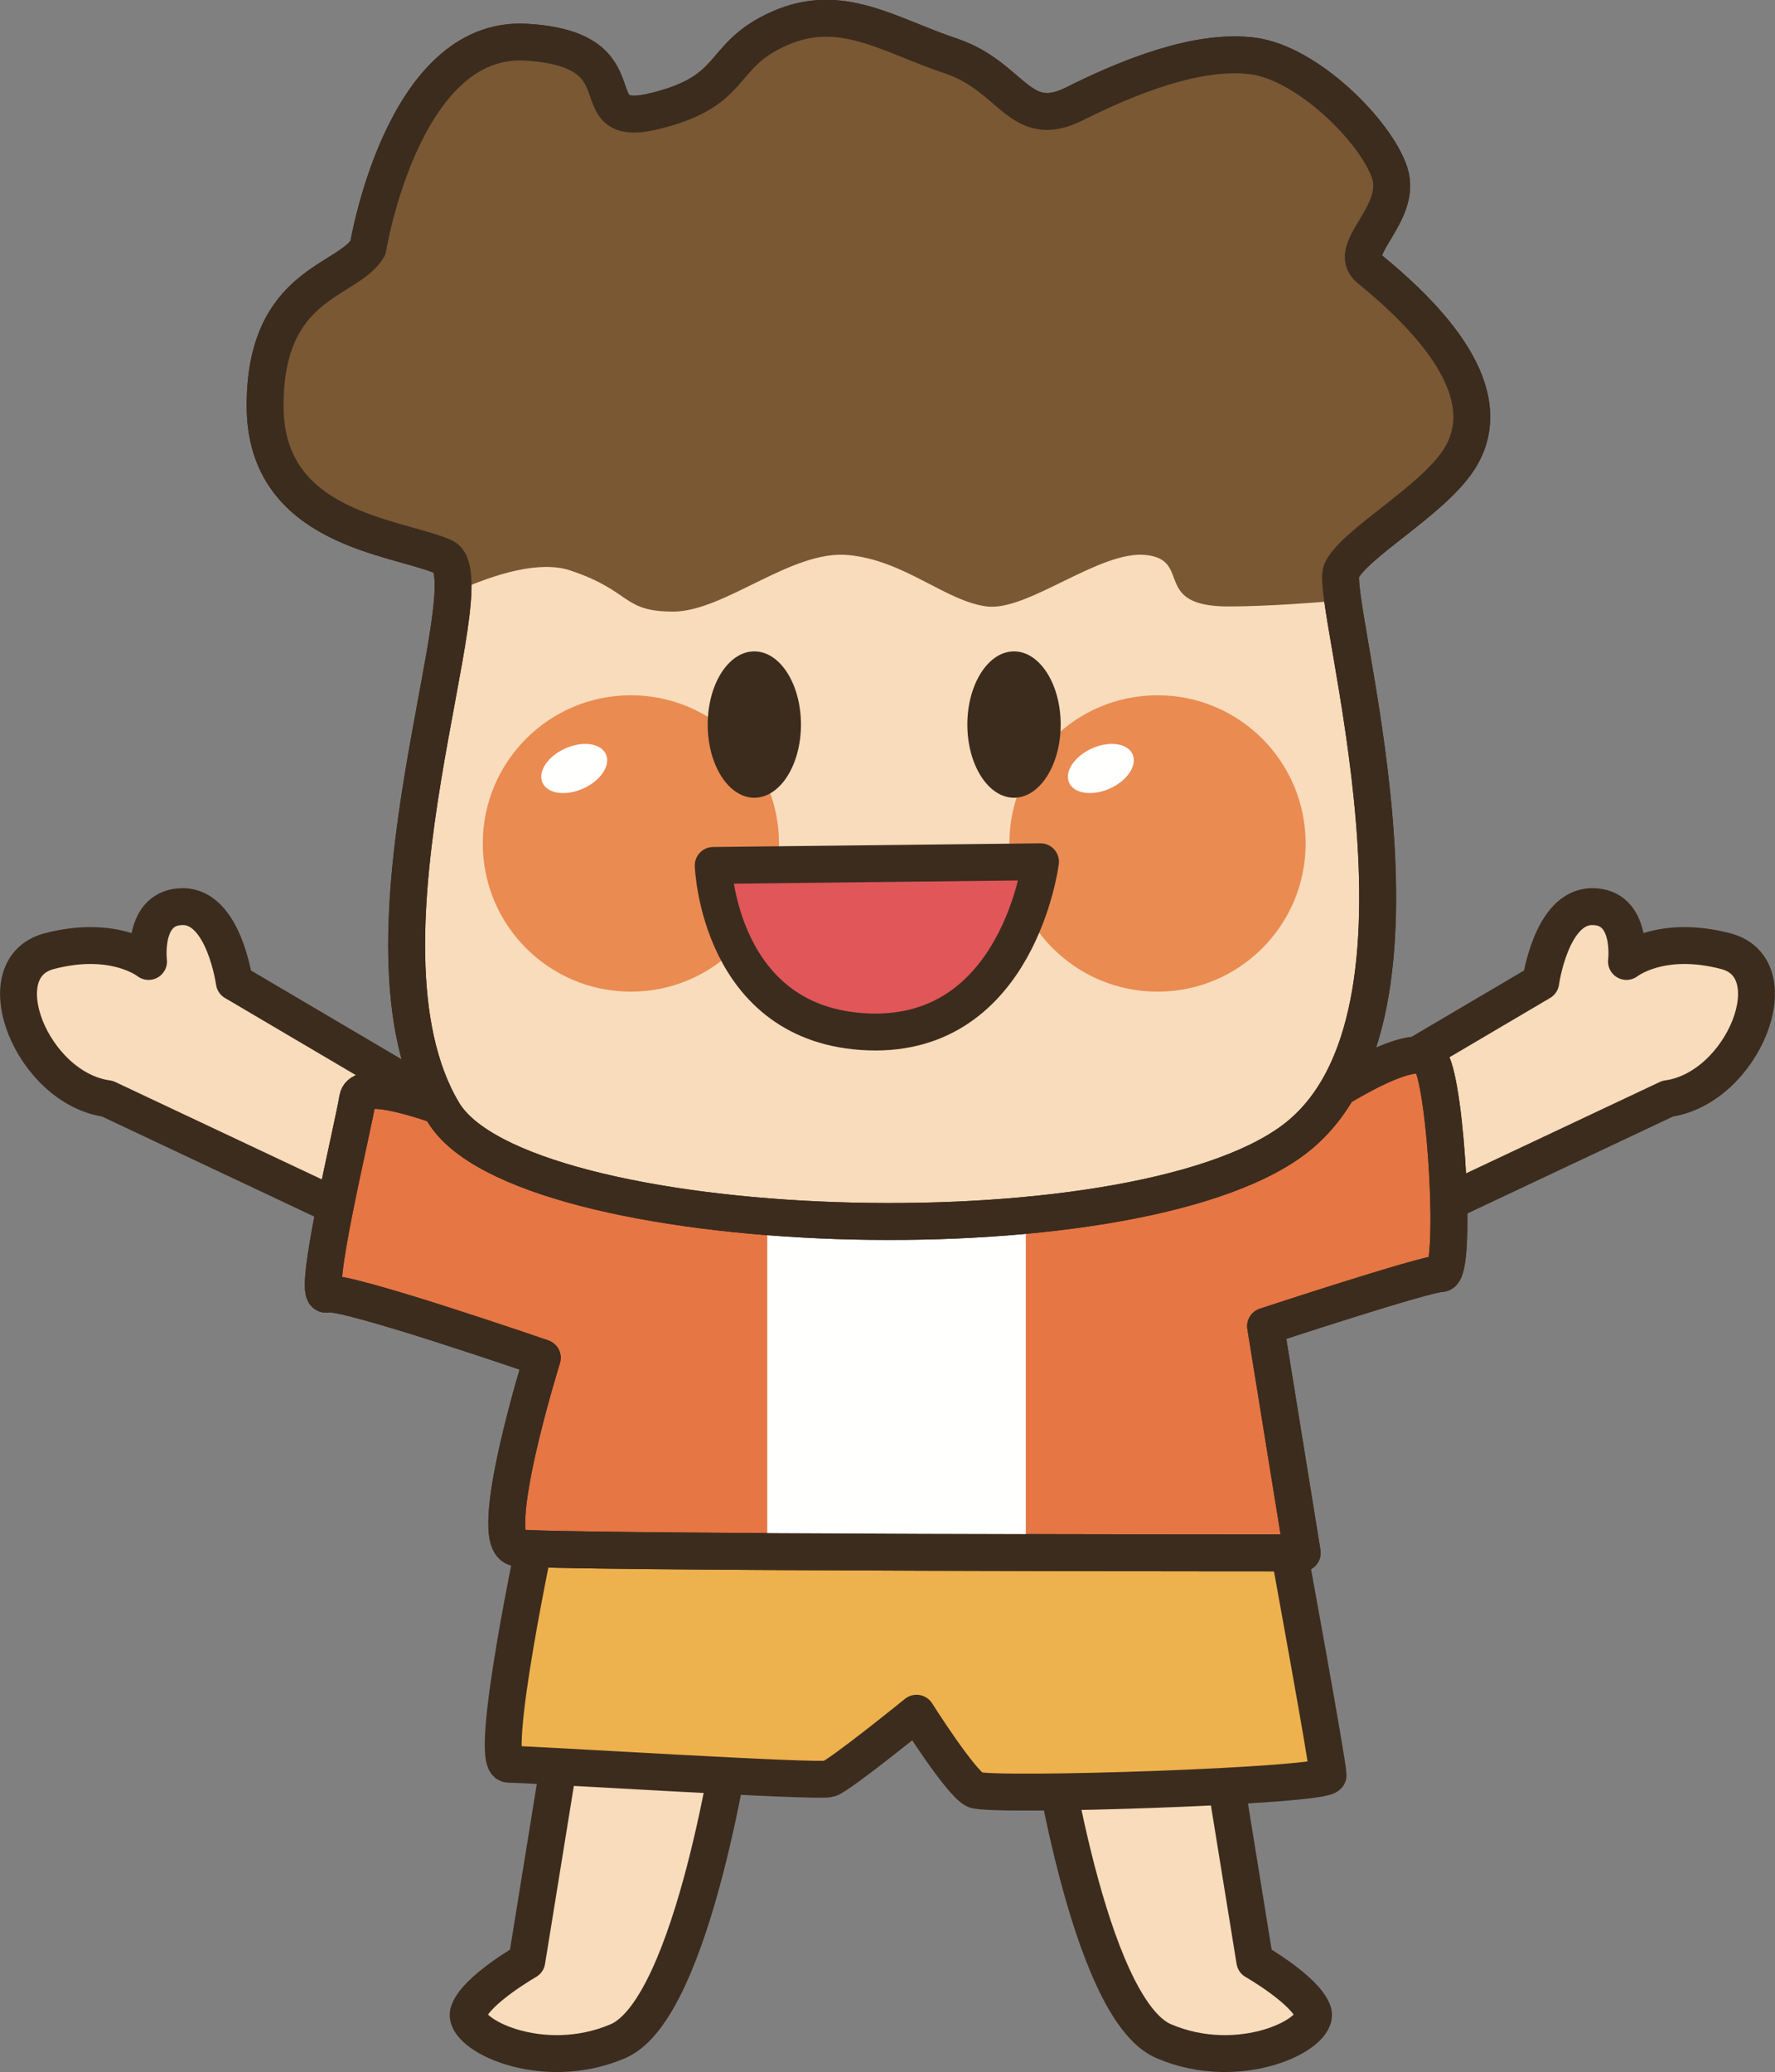 <?xml version="1.0" encoding="UTF-8"?>
<!DOCTYPE svg PUBLIC "-//W3C//DTD SVG 1.1//EN" "http://www.w3.org/Graphics/SVG/1.1/DTD/svg11.dtd">
<svg version="1.1" xmlns="http://www.w3.org/2000/svg" xmlns:xlink="http://www.w3.org/1999/xlink" x="0" y="0" width="481.206" height="561.495" viewBox="0, 0, 481.206, 561.495">
  <rect x="0" y="0" width="481.206" height="561.495" fill="#808080" stroke="none"/>
  <defs>
    <clipPath id="Clip_1">
      <path d="M139.925,307.948 C139.925,307.948 98.392,289.14 96.966,297.714 C95.56,306.288 84.329,352.128 88.597,350.692 C92.855,349.267 147.015,367.948 147.015,367.948 C147.015,367.948 131.399,417.958 139.925,419.384 C148.45,420.81 353.04,420.81 353.04,420.81 L343.099,359.384 C343.099,359.384 386.419,345.116 390.677,345.116 C394.954,345.116 392.161,294.638 387.894,287.489 C383.636,280.351 355.872,299.384 355.872,299.384 z"/>
    </clipPath>
    <clipPath id="Clip_2">
      <path d="M99.749,67.206 C99.749,67.206 109.056,9.579 142.513,11.435 C175.97,13.31 155.521,35.614 177.825,30.028 C200.14,24.462 194.554,15.165 211.292,7.724 C228.021,0.282 241.028,9.579 257.757,15.155 C274.485,20.731 276.331,35.614 291.224,28.173 C306.097,20.731 324.69,13.29 339.554,15.155 C354.417,17.021 373.011,35.614 376.722,46.767 C380.442,57.919 364.71,67.548 371.146,72.782 C400.901,96.952 402.767,113.681 395.325,124.833 C387.884,135.985 367.424,147.138 363.714,154.579 C359.993,162.011 395.325,275.409 350.705,308.866 C306.097,342.333 141.097,336.239 120.208,301.435 C92.317,254.97 133.206,156.435 120.208,150.858 C107.2,145.282 71.868,143.427 71.868,109.96 C71.868,76.493 94.173,76.493 99.749,67.206 z"/>
    </clipPath>
  </defs>
  <g id="Layer_1">
    <path d="M153.694,464.257 L142.825,531.396 C142.825,531.396 129.017,539.296 127.044,545.224 C125.062,551.142 146.79,562.001 167.532,553.124 C188.255,544.228 199.114,467.216 199.114,467.216" fill="#F8DCBB" id="path832"/>
    <path d="M153.694,464.257 L142.825,531.396 C142.825,531.396 129.017,539.296 127.044,545.224 C125.062,551.142 146.79,562.001 167.532,553.124 C188.255,544.228 199.114,467.216 199.114,467.216" fill-opacity="0" stroke="#3C2C1E" stroke-width="10" stroke-linecap="round" stroke-linejoin="round" id="path834"/>
    <path d="M329.3,464.257 L340.179,531.396 C340.179,531.396 353.978,539.296 355.97,545.224 C357.952,551.142 336.224,562.001 315.481,553.124 C294.739,544.228 283.899,467.216 283.899,467.216" fill="#F8DCBB" id="path836"/>
    <path d="M329.3,464.257 L340.179,531.396 C340.179,531.396 353.978,539.296 355.97,545.224 C357.952,551.142 336.224,562.001 315.481,553.124 C294.739,544.228 283.899,467.216 283.899,467.216" fill-opacity="0" stroke="#3C2C1E" stroke-width="10" stroke-linecap="round" stroke-linejoin="round" id="path838"/>
    <path d="M145.804,413.896 C145.804,413.896 131.976,478.075 137.894,478.075 C143.821,478.075 221.829,483.007 224.788,482.021 C227.747,481.044 248.48,464.247 248.48,464.247 C248.48,464.247 260.335,483.007 264.28,484.989 C268.235,486.962 360.052,484.013 360.052,481.044 C360.052,478.075 349.183,418.837 349.183,418.837 L145.804,413.896" fill="#EDB14E" id="path840"/>
    <path d="M145.804,413.896 C145.804,413.896 131.976,478.075 137.894,478.075 C143.821,478.075 221.829,483.007 224.788,482.021 C227.747,481.044 248.48,464.247 248.48,464.247 C248.48,464.247 260.335,483.007 264.28,484.989 C268.235,486.962 360.052,484.013 360.052,481.044 C360.052,478.075 349.183,418.837 349.183,418.837 z" fill-opacity="0" stroke="#3C2C1E" stroke-width="10" stroke-linecap="round" stroke-linejoin="round" id="path842"/>
    <path d="M115.56,296.786 L63.519,266.122 C63.519,266.122 60.726,245.673 49.573,245.673 C38.421,245.673 40.276,260.536 40.276,260.536 C40.276,260.536 30.999,253.104 13.323,257.753 C-4.344,262.392 8.664,294.931 29.124,297.724 L109.983,335.829" fill="#F8DCBB" id="path844"/>
    <path d="M115.56,296.786 L63.519,266.122 C63.519,266.122 60.726,245.673 49.573,245.673 C38.421,245.673 40.276,260.536 40.276,260.536 C40.276,260.536 30.999,253.104 13.323,257.753 C-4.344,262.392 8.664,294.931 29.124,297.724 L109.983,335.829" fill-opacity="0" stroke="#3C2C1E" stroke-width="10" stroke-linecap="round" stroke-linejoin="round" id="path846"/>
    <path d="M365.648,296.786 L417.698,266.122 C417.698,266.122 420.481,245.673 431.644,245.673 C442.796,245.673 440.939,260.536 440.939,260.536 C440.939,260.536 450.218,253.104 467.884,257.753 C485.549,262.392 472.542,294.931 452.093,297.724 L371.224,335.829" fill="#F8DCBB" id="path848"/>
    <path d="M365.648,296.786 L417.698,266.122 C417.698,266.122 420.481,245.673 431.644,245.673 C442.796,245.673 440.939,260.536 440.939,260.536 C440.939,260.536 450.218,253.104 467.884,257.753 C485.549,262.392 472.542,294.931 452.093,297.724 L371.224,335.829" fill-opacity="0" stroke="#3C2C1E" stroke-width="10" stroke-linecap="round" stroke-linejoin="round" id="path850"/>
    <path d="M139.925,307.948 C139.925,307.948 98.392,289.14 96.966,297.714 C95.56,306.288 84.329,352.128 88.597,350.692 C92.855,349.267 147.015,367.948 147.015,367.948 C147.015,367.948 131.399,417.958 139.925,419.384 C148.45,420.81 353.04,420.81 353.04,420.81 L343.099,359.384 C343.099,359.384 386.419,345.116 390.677,345.116 C394.954,345.116 392.161,294.638 387.894,287.489 C383.636,280.351 355.872,299.384 355.872,299.384" fill="#E67644" id="path852"/>
    <path d="M139.925,307.948 C139.925,307.948 98.392,289.14 96.966,297.714 C95.56,306.288 84.329,352.128 88.597,350.692 C92.855,349.267 147.015,367.948 147.015,367.948 C147.015,367.948 131.399,417.958 139.925,419.384 C148.45,420.81 353.04,420.81 353.04,420.81 L343.099,359.384 C343.099,359.384 386.419,345.116 390.677,345.116 C394.954,345.116 392.161,294.638 387.894,287.489 C383.636,280.351 355.872,299.384 355.872,299.384" fill-opacity="0" stroke="#3C2C1E" stroke-width="10" stroke-linecap="round" stroke-linejoin="round" id="path854"/>
    <g clip-path="url(#Clip_1)" id="g858">
      <path d="M208.011,328.993 L278.099,328.993 L278.099,420.81 L208.011,420.81 z" fill="#FFFFFE" id="path856"/>
    </g>
    <path d="M139.925,307.948 C139.925,307.948 98.392,289.14 96.966,297.714 C95.56,306.288 84.329,352.128 88.597,350.692 C92.855,349.267 147.015,367.948 147.015,367.948 C147.015,367.948 131.399,417.958 139.925,419.384 C148.45,420.81 353.04,420.81 353.04,420.81 L343.099,359.384 C343.099,359.384 386.419,345.116 390.677,345.116 C394.954,345.116 392.161,294.638 387.894,287.489 C383.636,280.351 355.872,299.384 355.872,299.384" fill-opacity="0" stroke="#3C2C1E" stroke-width="10" stroke-linecap="round" stroke-linejoin="round" id="path860"/>
    <path d="M99.749,67.206 C99.749,67.206 109.056,9.579 142.513,11.435 C175.97,13.31 155.521,35.614 177.825,30.028 C200.14,24.462 194.554,15.165 211.292,7.724 C228.021,0.282 241.028,9.579 257.757,15.155 C274.485,20.731 276.331,35.614 291.224,28.173 C306.097,20.731 324.69,13.29 339.554,15.155 C354.417,17.021 373.011,35.614 376.722,46.767 C380.442,57.919 364.71,67.548 371.146,72.782 C400.901,96.952 402.767,113.681 395.325,124.833 C387.884,135.985 367.424,147.138 363.714,154.579 C359.993,162.011 395.325,275.409 350.705,308.866 C306.097,342.333 141.097,336.239 120.208,301.435 C92.317,254.97 133.206,156.435 120.208,150.858 C107.2,145.282 71.868,143.427 71.868,109.96 C71.868,76.493 94.173,76.493 99.749,67.206" fill="#F8DCBB" id="path862"/>
    <path d="M99.749,67.206 C99.749,67.206 109.056,9.579 142.513,11.435 C175.97,13.31 155.521,35.614 177.825,30.028 C200.14,24.462 194.554,15.165 211.292,7.724 C228.021,0.282 241.028,9.579 257.757,15.155 C274.485,20.731 276.331,35.614 291.224,28.173 C306.097,20.731 324.69,13.29 339.554,15.155 C354.417,17.021 373.011,35.614 376.722,46.767 C380.442,57.919 364.71,67.548 371.146,72.782 C400.901,96.952 402.767,113.681 395.325,124.833 C387.884,135.985 367.424,147.138 363.714,154.579 C359.993,162.011 395.325,275.409 350.705,308.866 C306.097,342.333 141.097,336.239 120.208,301.435 C92.317,254.97 133.206,156.435 120.208,150.858 C107.2,145.282 71.868,143.427 71.868,109.96 C71.868,76.493 94.173,76.493 99.749,67.206 z" fill-opacity="0" stroke="#3C2C1E" stroke-width="10" stroke-linecap="round" stroke-linejoin="round" id="path864"/>
    <g clip-path="url(#Clip_2)" id="g868">
      <path d="M105.784,169.911 C105.784,169.911 137.855,148.993 154.593,154.579 C171.321,160.146 168.528,165.731 182.474,165.731 C196.409,165.731 214.534,148.993 229.876,150.399 C245.208,151.786 256.36,162.938 267.513,164.335 C278.665,165.731 298.187,148.993 310.735,150.399 C323.284,151.786 312.122,164.335 333.04,164.335 C353.948,164.335 388.812,160.146 388.812,160.146 C388.812,160.146 455.735,115.536 451.546,58.378 C447.366,1.22 310.735,-35.035 267.513,-35.035 C224.3,-35.035 72.327,-19.698 62.571,-7.149 C52.806,5.399 15.169,148.993 40.267,160.146 C65.364,171.298 105.784,169.911 105.784,169.911" fill="#7A5834" id="path866"/>
    </g>
    <path d="M99.749,67.206 C99.749,67.206 109.056,9.579 142.513,11.435 C175.97,13.31 155.521,35.614 177.825,30.028 C200.14,24.462 194.554,15.165 211.292,7.724 C228.021,0.282 241.028,9.579 257.757,15.155 C274.485,20.731 276.331,35.614 291.224,28.173 C306.097,20.731 324.69,13.29 339.554,15.155 C354.417,17.021 373.011,35.614 376.722,46.767 C380.442,57.919 364.71,67.548 371.146,72.782 C400.901,96.952 402.767,113.681 395.325,124.833 C387.884,135.985 367.424,147.138 363.714,154.579 C359.993,162.011 395.325,275.409 350.705,308.866 C306.097,342.333 141.097,336.239 120.208,301.435 C92.317,254.97 133.206,156.435 120.208,150.858 C107.2,145.282 71.868,143.427 71.868,109.96 C71.868,76.493 94.173,76.493 99.749,67.206 z" fill-opacity="0" stroke="#3C2C1E" stroke-width="10" stroke-linecap="round" stroke-linejoin="round" id="path870"/>
    <path d="M211.185,228.563 C211.185,250.751 193.216,268.72 171.028,268.72 C148.851,268.72 130.882,250.751 130.882,228.563 C130.882,206.386 148.851,188.407 171.028,188.407 C193.216,188.407 211.185,206.386 211.185,228.563" fill="#EA8B52" id="path872"/>
    <path d="M164.271,204.394 C165.608,207.392 162.855,211.552 158.099,213.681 C153.362,215.8 148.431,215.097 147.064,212.099 C145.745,209.091 148.489,204.94 153.245,202.821 C157.991,200.683 162.933,201.396 164.271,204.394" fill="#FFFFFE" id="path874"/>
    <path d="M353.958,228.563 C353.958,250.751 335.989,268.72 313.812,268.72 C291.624,268.72 273.646,250.751 273.646,228.563 C273.646,206.386 291.624,188.407 313.812,188.407 C335.989,188.407 353.958,206.386 353.958,228.563" fill="#EA8B52" id="path876"/>
    <path d="M307.044,204.394 C308.382,207.392 305.618,211.552 300.872,213.681 C296.126,215.8 291.175,215.097 289.847,212.099 C288.499,209.091 291.273,204.94 296.009,202.821 C300.755,200.683 305.706,201.396 307.044,204.394" fill="#FFFFFE" id="path878"/>
    <path d="M217.142,196.347 C217.142,207.294 211.487,216.171 204.495,216.171 C197.513,216.171 191.858,207.294 191.858,196.347 C191.858,185.39 197.513,176.513 204.495,176.513 C211.487,176.513 217.142,185.39 217.142,196.347" fill="#3C2C1E" id="path880"/>
    <path d="M287.552,196.347 C287.552,207.294 281.878,216.171 274.896,216.171 C267.923,216.171 262.249,207.294 262.249,196.347 C262.249,185.39 267.923,176.513 274.896,176.513 C281.878,176.513 287.552,185.39 287.552,196.347" fill="#3C2C1E" id="path882"/>
    <path d="M193.353,234.521 L282.083,233.524 C282.083,233.524 276.146,281.103 235.491,279.628 C194.837,278.134 193.353,234.521 193.353,234.521" fill="#E05659" id="path884"/>
    <path d="M193.353,234.521 L282.083,233.524 C282.083,233.524 276.146,281.103 235.491,279.628 C194.837,278.134 193.353,234.521 193.353,234.521 z" fill-opacity="0" stroke="#3C2C1E" stroke-width="10" stroke-linecap="round" stroke-linejoin="round" id="path886"/>
  </g>
</svg>
